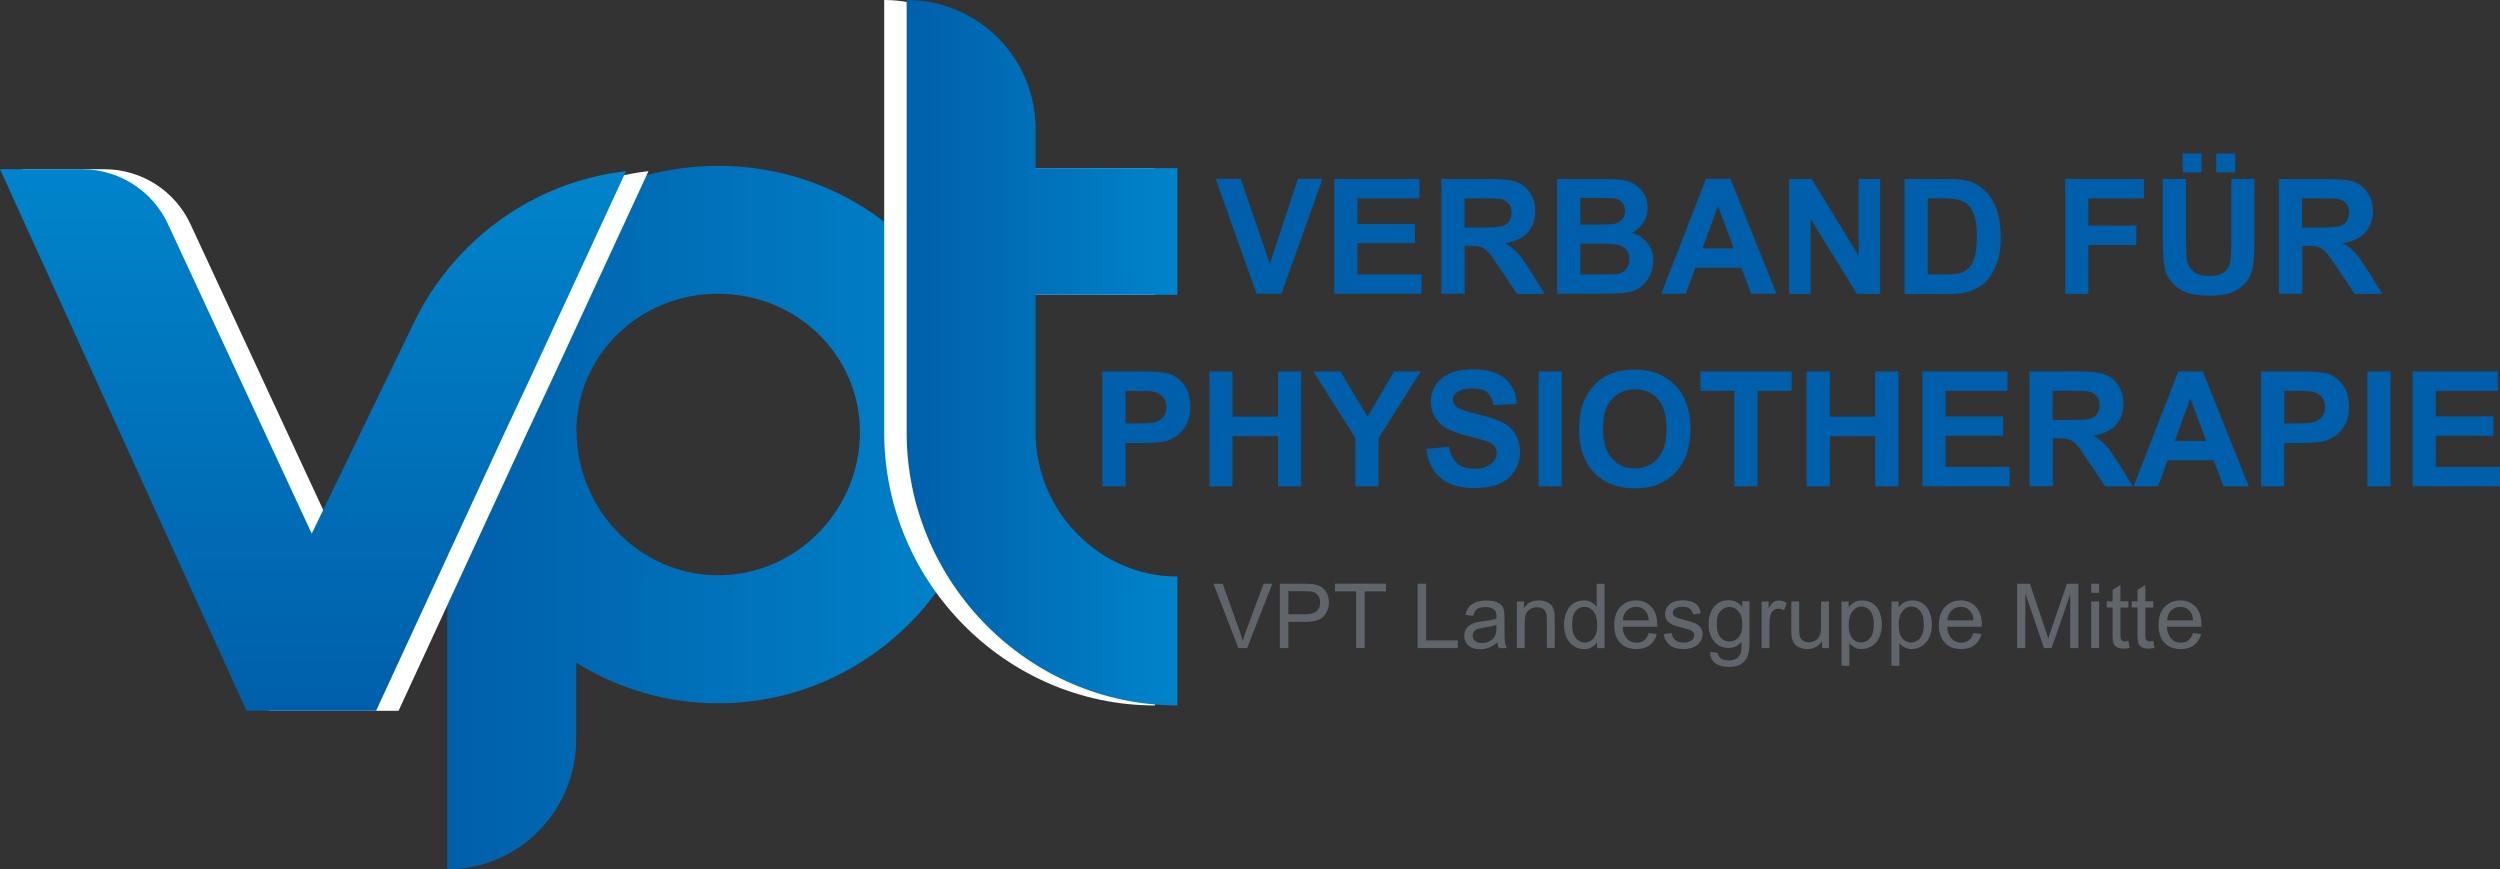 <?xml version="1.0" encoding="UTF-8"?>
<svg xmlns="http://www.w3.org/2000/svg" xmlns:xlink="http://www.w3.org/1999/xlink" version="1.1" x="0px" y="0px" viewBox="0 0 222.63 77.41" style="enable-background:new 0 0 222.63 77.41;" xml:space="preserve">
<rect x="0" y="0" width="222.63" height="77.41" fill="#333333" stroke="none"/>
<style type="text/css">
	.st0{fill:#005FAA;}
	.st1{fill:url(#SVGID_1_);}
	.st2{fill:#FFFFFF;}
	.st3{fill:url(#SVGID_2_);}
	.st4{fill:url(#SVGID_3_);}
	.st5{fill:#5F656B;}
</style>
<g id="Ebene_2">
</g>
<g id="Ebene_1">
</g>
<g id="Ebene_3">
</g>
<g id="Ebene_6">
</g>
<g id="Ebene_4">
</g>
<g id="Ebene_4_Kopie">
	<g>
		<g>
			<g>
				<path class="st0" d="M111.9,26.16l-3.65-10.23h2.24l2.59,7.57l2.5-7.57h2.19l-3.66,10.23H111.9z"></path>
				<path class="st0" d="M118.82,26.16V15.94h7.58v1.73h-5.52v2.27h5.13v1.72h-5.13v2.78h5.71v1.72H118.82z"></path>
				<path class="st0" d="M128.35,26.16V15.94h4.35c1.09,0,1.89,0.09,2.38,0.28s0.89,0.51,1.19,0.98c0.3,0.47,0.45,1.01,0.45,1.61      c0,0.77-0.23,1.4-0.68,1.9s-1.13,0.81-2.02,0.94c0.45,0.26,0.81,0.55,1.11,0.86c0.29,0.31,0.68,0.87,1.18,1.66l1.25,2h-2.47      l-1.49-2.23c-0.53-0.79-0.89-1.3-1.09-1.5s-0.4-0.35-0.62-0.43c-0.22-0.08-0.56-0.12-1.04-0.12h-0.42v4.27H128.35z       M130.42,20.26h1.53c0.99,0,1.61-0.04,1.86-0.13c0.25-0.08,0.44-0.23,0.58-0.43c0.14-0.21,0.21-0.46,0.21-0.77      c0-0.34-0.09-0.62-0.28-0.83c-0.18-0.21-0.44-0.34-0.78-0.4c-0.17-0.02-0.67-0.04-1.51-0.04h-1.61V20.26z"></path>
				<path class="st0" d="M138.67,15.94h4.09c0.81,0,1.41,0.03,1.81,0.1c0.4,0.07,0.75,0.21,1.07,0.42s0.58,0.5,0.78,0.85      c0.21,0.36,0.31,0.75,0.31,1.2c0,0.48-0.13,0.92-0.39,1.32c-0.26,0.4-0.61,0.7-1.05,0.9c0.62,0.18,1.1,0.49,1.44,0.93      c0.33,0.44,0.5,0.95,0.5,1.54c0,0.46-0.11,0.92-0.32,1.36s-0.51,0.79-0.89,1.05c-0.37,0.26-0.84,0.42-1.38,0.48      c-0.34,0.04-1.17,0.06-2.49,0.07h-3.48V15.94z M140.73,17.64V20h1.35c0.8,0,1.3-0.01,1.5-0.04c0.35-0.04,0.63-0.16,0.83-0.37      s0.3-0.47,0.3-0.8c0-0.32-0.09-0.57-0.26-0.77s-0.43-0.32-0.78-0.36c-0.2-0.02-0.79-0.04-1.76-0.04H140.73z M140.73,21.71v2.73      h1.91c0.74,0,1.22-0.02,1.42-0.06c0.31-0.06,0.56-0.19,0.75-0.41c0.19-0.22,0.29-0.5,0.29-0.87c0-0.31-0.07-0.57-0.22-0.78      c-0.15-0.21-0.36-0.37-0.65-0.47c-0.28-0.1-0.89-0.15-1.83-0.15H140.73z"></path>
				<path class="st0" d="M158.2,26.16h-2.25l-0.89-2.32h-4.09l-0.84,2.32h-2.19l3.98-10.23h2.18L158.2,26.16z M154.4,22.12      l-1.41-3.79l-1.38,3.79H154.4z"></path>
				<path class="st0" d="M159.32,26.16V15.94h2.01l4.18,6.83v-6.83h1.92v10.23h-2.07l-4.12-6.67v6.67H159.32z"></path>
				<path class="st0" d="M169.6,15.94h3.77c0.85,0,1.5,0.06,1.95,0.2c0.6,0.18,1.11,0.49,1.54,0.94s0.75,1,0.98,1.66      c0.22,0.65,0.33,1.46,0.33,2.42c0,0.84-0.1,1.57-0.31,2.18c-0.26,0.74-0.62,1.35-1.09,1.81c-0.36,0.35-0.84,0.62-1.45,0.82      c-0.46,0.14-1.07,0.22-1.83,0.22h-3.89V15.94z M171.67,17.67v6.77h1.54c0.58,0,0.99-0.03,1.25-0.1      c0.33-0.08,0.61-0.23,0.83-0.43s0.4-0.53,0.54-0.99c0.14-0.46,0.21-1.08,0.21-1.87c0-0.79-0.07-1.4-0.21-1.82      c-0.14-0.42-0.33-0.75-0.59-0.99c-0.25-0.24-0.57-0.4-0.96-0.48c-0.29-0.07-0.85-0.1-1.7-0.1H171.67z"></path>
				<path class="st0" d="M183.91,26.16V15.94h7.01v1.73h-4.95v2.42h4.27v1.73h-4.27v4.35H183.91z"></path>
				<path class="st0" d="M192.61,15.94h2.06v5.54c0,0.88,0.03,1.45,0.08,1.71c0.09,0.42,0.3,0.75,0.63,1.01      c0.33,0.25,0.79,0.38,1.36,0.38c0.59,0,1.03-0.12,1.33-0.36c0.3-0.24,0.48-0.53,0.54-0.88s0.09-0.93,0.09-1.74v-5.66h2.06v5.37      c0,1.23-0.06,2.1-0.17,2.6c-0.11,0.51-0.32,0.93-0.62,1.28s-0.7,0.63-1.2,0.83c-0.5,0.21-1.16,0.31-1.97,0.31      c-0.98,0-1.72-0.11-2.22-0.34s-0.9-0.52-1.2-0.88s-0.49-0.74-0.58-1.13c-0.13-0.59-0.2-1.45-0.2-2.59V15.94z M194.37,15.35      v-1.68h1.68v1.68H194.37z M197.36,15.35v-1.68h1.69v1.68H197.36z"></path>
				<path class="st0" d="M202.94,26.16V15.94h4.35c1.09,0,1.89,0.09,2.38,0.28c0.5,0.18,0.89,0.51,1.19,0.98      c0.3,0.47,0.45,1.01,0.45,1.61c0,0.77-0.23,1.4-0.68,1.9c-0.45,0.5-1.13,0.81-2.02,0.94c0.45,0.26,0.82,0.55,1.11,0.86      c0.29,0.31,0.68,0.87,1.18,1.66l1.25,2h-2.47l-1.49-2.23c-0.53-0.79-0.89-1.3-1.09-1.5s-0.4-0.35-0.62-0.43      c-0.22-0.08-0.56-0.12-1.04-0.12h-0.42v4.27H202.94z M205.01,20.26h1.53c0.99,0,1.61-0.04,1.86-0.13      c0.25-0.08,0.44-0.23,0.58-0.43c0.14-0.21,0.21-0.46,0.21-0.77c0-0.34-0.09-0.62-0.28-0.83c-0.18-0.21-0.44-0.34-0.78-0.4      c-0.17-0.02-0.67-0.04-1.51-0.04h-1.61V20.26z"></path>
				<path class="st0" d="M98.17,43.31V33.08h3.31c1.26,0,2.07,0.05,2.46,0.15c0.59,0.15,1.08,0.49,1.47,1      c0.4,0.51,0.59,1.18,0.59,1.99c0,0.63-0.11,1.16-0.34,1.58s-0.52,0.76-0.87,1.01c-0.35,0.24-0.71,0.41-1.07,0.49      c-0.49,0.1-1.21,0.15-2.14,0.15h-1.35v3.86H98.17z M100.23,34.81v2.9h1.13c0.81,0,1.36-0.05,1.63-0.16      c0.27-0.11,0.49-0.27,0.65-0.5c0.16-0.23,0.23-0.49,0.23-0.8c0-0.37-0.11-0.68-0.33-0.92c-0.22-0.24-0.5-0.39-0.83-0.45      c-0.25-0.05-0.74-0.07-1.49-0.07H100.23z"></path>
				<path class="st0" d="M107.7,43.31V33.08h2.06v4.02h4.05v-4.02h2.06v10.23h-2.06v-4.47h-4.05v4.47H107.7z"></path>
				<path class="st0" d="M120.7,43.31V39l-3.75-5.92h2.42l2.41,4.04l2.36-4.04h2.38l-3.76,5.94v4.29H120.7z"></path>
				<path class="st0" d="M127.02,39.98l2.01-0.2c0.12,0.67,0.37,1.17,0.74,1.49c0.37,0.32,0.87,0.47,1.5,0.47      c0.66,0,1.17-0.14,1.5-0.42c0.34-0.28,0.51-0.61,0.51-0.99c0-0.24-0.07-0.45-0.21-0.62c-0.14-0.17-0.39-0.32-0.74-0.44      c-0.24-0.08-0.79-0.23-1.65-0.45c-1.11-0.27-1.88-0.61-2.33-1.01c-0.63-0.56-0.94-1.25-0.94-2.06c0-0.52,0.15-1.01,0.44-1.46      s0.72-0.8,1.28-1.04c0.56-0.24,1.23-0.36,2.01-0.36c1.28,0,2.25,0.28,2.9,0.84c0.65,0.56,0.99,1.31,1.02,2.25l-2.06,0.09      c-0.09-0.53-0.28-0.9-0.57-1.13c-0.29-0.23-0.73-0.35-1.31-0.35c-0.6,0-1.07,0.12-1.41,0.37c-0.22,0.16-0.33,0.37-0.33,0.63      c0,0.24,0.1,0.45,0.31,0.62c0.26,0.22,0.89,0.45,1.9,0.68s1.75,0.48,2.23,0.74c0.48,0.25,0.86,0.6,1.13,1.04      c0.27,0.44,0.41,0.98,0.41,1.63c0,0.59-0.16,1.13-0.49,1.65c-0.33,0.51-0.79,0.89-1.38,1.14c-0.6,0.25-1.34,0.37-2.23,0.37      c-1.29,0-2.29-0.3-2.98-0.9S127.15,41.12,127.02,39.98z"></path>
				<path class="st0" d="M137.01,43.31V33.08h2.06v10.23H137.01z"></path>
				<path class="st0" d="M140.62,38.25c0-1.04,0.16-1.92,0.47-2.62c0.23-0.52,0.55-0.99,0.95-1.4c0.4-0.41,0.84-0.72,1.32-0.92      c0.64-0.27,1.37-0.4,2.2-0.4c1.51,0,2.71,0.47,3.62,1.4c0.9,0.93,1.36,2.23,1.36,3.9c0,1.65-0.45,2.94-1.35,3.88      c-0.9,0.93-2.1,1.4-3.6,1.4c-1.52,0-2.73-0.46-3.63-1.39S140.62,39.88,140.62,38.25z M142.75,38.19c0,1.16,0.27,2.04,0.8,2.63      c0.53,0.6,1.21,0.9,2.04,0.9c0.82,0,1.5-0.3,2.03-0.89c0.53-0.59,0.79-1.48,0.79-2.67c0-1.17-0.26-2.05-0.77-2.62      c-0.51-0.58-1.2-0.87-2.05-0.87c-0.85,0-1.54,0.29-2.06,0.88C143.01,36.13,142.75,37.01,142.75,38.19z"></path>
				<path class="st0" d="M154.45,43.31v-8.5h-3.03v-1.73h8.13v1.73h-3.03v8.5H154.45z"></path>
				<path class="st0" d="M160.88,43.31V33.08h2.07v4.02h4.04v-4.02h2.07v10.23h-2.07v-4.47h-4.04v4.47H160.88z"></path>
				<path class="st0" d="M171.19,43.31V33.08h7.58v1.73h-5.52v2.27h5.13v1.72h-5.13v2.78h5.71v1.72H171.19z"></path>
				<path class="st0" d="M180.73,43.31V33.08h4.35c1.09,0,1.89,0.09,2.38,0.28c0.5,0.18,0.89,0.51,1.19,0.98      c0.3,0.47,0.45,1.01,0.45,1.61c0,0.77-0.23,1.4-0.68,1.9c-0.45,0.5-1.13,0.81-2.02,0.94c0.45,0.26,0.82,0.55,1.11,0.86      c0.29,0.31,0.68,0.87,1.18,1.66l1.25,2h-2.47l-1.49-2.23c-0.53-0.79-0.89-1.3-1.09-1.5s-0.4-0.35-0.62-0.43      c-0.22-0.08-0.56-0.12-1.04-0.12h-0.42v4.27H180.73z M182.79,37.4h1.53c0.99,0,1.61-0.04,1.86-0.13      c0.25-0.08,0.44-0.23,0.58-0.43c0.14-0.21,0.21-0.46,0.21-0.77c0-0.34-0.09-0.62-0.28-0.83c-0.18-0.21-0.44-0.34-0.78-0.4      c-0.17-0.02-0.67-0.04-1.51-0.04h-1.61V37.4z"></path>
				<path class="st0" d="M200.26,43.31h-2.25l-0.89-2.32h-4.09l-0.84,2.32H190l3.98-10.23h2.18L200.26,43.31z M196.46,39.26      l-1.41-3.79l-1.38,3.79H196.46z"></path>
				<path class="st0" d="M201.35,43.31V33.08h3.31c1.26,0,2.07,0.05,2.46,0.15c0.59,0.15,1.08,0.49,1.47,1      c0.4,0.51,0.59,1.18,0.59,1.99c0,0.63-0.11,1.16-0.34,1.58c-0.23,0.43-0.52,0.76-0.87,1.01c-0.35,0.24-0.71,0.41-1.07,0.49      c-0.49,0.1-1.21,0.15-2.14,0.15h-1.35v3.86H201.35z M203.42,34.81v2.9h1.13c0.81,0,1.36-0.05,1.63-0.16      c0.27-0.11,0.49-0.27,0.65-0.5c0.16-0.23,0.23-0.49,0.23-0.8c0-0.37-0.11-0.68-0.33-0.92c-0.22-0.24-0.5-0.39-0.83-0.45      c-0.25-0.05-0.74-0.07-1.49-0.07H203.42z"></path>
				<path class="st0" d="M210.82,43.31V33.08h2.06v10.23H210.82z"></path>
				<path class="st0" d="M214.85,43.31V33.08h7.58v1.73h-5.52v2.27h5.13v1.72h-5.13v2.78h5.71v1.72H214.85z"></path>
			</g>
		</g>
		<linearGradient id="SVGID_1_" gradientUnits="userSpaceOnUse" x1="39.823" y1="46.088" x2="88.053" y2="46.088">
			<stop offset="0" style="stop-color:#005FAA"></stop>
			<stop offset="1" style="stop-color:#0084CB"></stop>
		</linearGradient>
		<path class="st1" d="M63.95,14.77c-13.26,0-24.06,10.5-24.11,23.65h-0.01v38.99c6.34,0,11.48-5.18,11.48-11.57v-6.83    c3.68,2.29,8.01,3.62,12.64,3.62c13.3,0,24.1-10.92,24.1-24.11S77.24,14.77,63.95,14.77z M76.58,38.51    c-0.01,6.91-5.66,12.72-12.63,12.72c-6.98,0-12.6-5.87-12.6-12.85h-0.03c0.07-6.86,5.69-12.22,12.62-12.22    C70.92,26.16,76.58,31.59,76.58,38.51L76.58,38.51z"></path>
		<path class="st2" d="M102.85,26.25V14.97H90.22v-3.49C90.22,5.14,85.08,0,78.74,0v38.51c0,13.3,10.82,24.31,24.11,24.31V51.34    c-6.98,0-12.63-5.86-12.63-12.83V26.25H102.85z"></path>
		<path class="st2" d="M38.79,28.88l-9.03,18.64l-12.8-27.56c-1.38-2.98-4.37-4.89-7.66-4.89H2L23.96,63.3h5.8h5.73l11.28-24.41    l2.43-5.18l8.55-18.47C49.34,16.22,42.27,21.53,38.79,28.88z"></path>
		<linearGradient id="SVGID_2_" gradientUnits="userSpaceOnUse" x1="80.736" y1="31.413" x2="104.849" y2="31.413">
			<stop offset="0" style="stop-color:#005FAA"></stop>
			<stop offset="1" style="stop-color:#0084CB"></stop>
		</linearGradient>
		<path class="st3" d="M104.85,26.25V14.97H92.22v-3.49C92.22,5.14,87.08,0,80.74,0v38.51c0,13.3,10.82,24.31,24.11,24.31V51.34    c-6.98,0-12.63-5.86-12.63-12.83V26.25H104.85z"></path>
		<linearGradient id="SVGID_3_" gradientUnits="userSpaceOnUse" x1="27.873" y1="63.298" x2="27.873" y2="15.07">
			<stop offset="0" style="stop-color:#005FAA"></stop>
			<stop offset="1" style="stop-color:#0084CB"></stop>
		</linearGradient>
		<path class="st4" d="M36.79,28.88l-9.03,18.64l-12.8-27.56c-1.38-2.98-4.37-4.89-7.66-4.89H0L21.96,63.3h5.8h5.73l11.28-24.41    l2.43-5.18l8.55-18.47C47.34,16.22,40.27,21.53,36.79,28.88z"></path>
	</g>
	<g>
		<g>
			<path class="st5" d="M110.28,57.71l-2.22-5.73h0.82l1.49,4.16c0.12,0.33,0.22,0.65,0.3,0.94c0.09-0.31,0.19-0.62,0.31-0.94     l1.55-4.16h0.77l-2.24,5.73H110.28z"></path>
			<path class="st5" d="M113.97,57.71v-5.73h2.16c0.38,0,0.67,0.02,0.87,0.05c0.28,0.05,0.52,0.14,0.71,0.27s0.34,0.32,0.46,0.55     s0.17,0.5,0.17,0.78c0,0.49-0.16,0.9-0.46,1.24s-0.87,0.51-1.68,0.51h-1.47v2.33H113.97z M114.73,54.7h1.48     c0.49,0,0.84-0.09,1.04-0.27s0.31-0.44,0.31-0.77c0-0.24-0.06-0.45-0.18-0.62s-0.28-0.28-0.48-0.34     c-0.13-0.03-0.36-0.05-0.71-0.05h-1.46V54.7z"></path>
			<path class="st5" d="M120.77,57.71v-5.05h-1.89v-0.68h4.54v0.68h-1.89v5.05H120.77z"></path>
			<path class="st5" d="M126.24,57.71v-5.73H127v5.05h2.82v0.68H126.24z"></path>
			<path class="st5" d="M133.34,57.2c-0.26,0.22-0.51,0.38-0.75,0.47s-0.5,0.14-0.78,0.14c-0.46,0-0.81-0.11-1.05-0.33     s-0.37-0.51-0.37-0.85c0-0.2,0.05-0.39,0.14-0.56s0.21-0.3,0.36-0.4s0.32-0.18,0.51-0.23c0.14-0.04,0.35-0.07,0.62-0.11     c0.57-0.07,0.99-0.15,1.25-0.24c0-0.1,0-0.16,0-0.18c0-0.29-0.07-0.49-0.2-0.61c-0.18-0.16-0.45-0.24-0.8-0.24     c-0.33,0-0.58,0.06-0.73,0.17s-0.27,0.32-0.35,0.62l-0.69-0.09c0.06-0.29,0.17-0.53,0.31-0.71s0.35-0.32,0.62-0.42     s0.58-0.15,0.94-0.15c0.35,0,0.64,0.04,0.86,0.12s0.38,0.19,0.49,0.31s0.18,0.29,0.22,0.48c0.02,0.12,0.04,0.34,0.04,0.65v0.94     c0,0.65,0.01,1.07,0.04,1.24s0.09,0.34,0.18,0.5h-0.73C133.41,57.56,133.36,57.39,133.34,57.2z M133.28,55.63     c-0.25,0.1-0.64,0.19-1.15,0.27c-0.29,0.04-0.49,0.09-0.61,0.14s-0.21,0.13-0.28,0.23s-0.1,0.21-0.1,0.33     c0,0.19,0.07,0.34,0.21,0.47s0.35,0.19,0.62,0.19c0.27,0,0.51-0.06,0.72-0.18s0.37-0.28,0.46-0.49c0.08-0.16,0.11-0.39,0.11-0.7     V55.63z"></path>
			<path class="st5" d="M135.08,57.71v-4.15h0.63v0.59c0.3-0.46,0.75-0.68,1.32-0.68c0.25,0,0.48,0.04,0.69,0.13     s0.37,0.21,0.47,0.35s0.18,0.32,0.22,0.52c0.03,0.13,0.04,0.36,0.04,0.68v2.55h-0.7v-2.52c0-0.29-0.03-0.5-0.08-0.64     s-0.15-0.26-0.29-0.34s-0.3-0.13-0.49-0.13c-0.3,0-0.56,0.1-0.78,0.29s-0.33,0.55-0.33,1.08v2.27H135.08z"></path>
			<path class="st5" d="M142.22,57.71v-0.52c-0.26,0.41-0.65,0.62-1.16,0.62c-0.33,0-0.63-0.09-0.91-0.27s-0.49-0.44-0.64-0.76     s-0.23-0.7-0.23-1.13c0-0.41,0.07-0.79,0.21-1.13s0.34-0.6,0.62-0.78s0.58-0.27,0.93-0.27c0.25,0,0.47,0.05,0.67,0.16     s0.35,0.24,0.48,0.41v-2.05h0.7v5.73H142.22z M140,55.64c0,0.53,0.11,0.93,0.34,1.19s0.49,0.39,0.79,0.39     c0.31,0,0.57-0.12,0.78-0.38s0.32-0.63,0.32-1.15c0-0.57-0.11-0.98-0.33-1.25s-0.49-0.4-0.81-0.4c-0.31,0-0.57,0.13-0.78,0.38     S140,55.09,140,55.64z"></path>
			<path class="st5" d="M146.82,56.37l0.73,0.09c-0.11,0.42-0.33,0.75-0.64,0.99s-0.71,0.35-1.19,0.35c-0.61,0-1.09-0.19-1.44-0.56     s-0.53-0.9-0.53-1.57c0-0.7,0.18-1.24,0.54-1.62s0.83-0.58,1.4-0.58c0.55,0,1.01,0.19,1.36,0.57s0.53,0.91,0.53,1.59     c0,0.04,0,0.1,0,0.19h-3.09c0.03,0.46,0.16,0.8,0.39,1.05s0.52,0.36,0.87,0.36c0.26,0,0.48-0.07,0.66-0.2     S146.72,56.67,146.82,56.37z M144.51,55.24h2.32c-0.03-0.35-0.12-0.61-0.27-0.79c-0.22-0.27-0.51-0.41-0.87-0.41     c-0.32,0-0.59,0.11-0.81,0.32S144.54,54.87,144.51,55.24z"></path>
			<path class="st5" d="M148.15,56.47l0.7-0.11c0.04,0.28,0.15,0.49,0.33,0.64s0.43,0.22,0.75,0.22c0.32,0,0.56-0.07,0.72-0.2     s0.23-0.29,0.23-0.46c0-0.16-0.07-0.28-0.21-0.38c-0.1-0.06-0.34-0.14-0.72-0.24c-0.52-0.13-0.87-0.24-1.07-0.34     s-0.35-0.23-0.45-0.39s-0.15-0.35-0.15-0.56c0-0.19,0.04-0.36,0.13-0.51s0.2-0.29,0.35-0.39c0.11-0.08,0.26-0.15,0.45-0.21     s0.39-0.08,0.61-0.08c0.33,0,0.61,0.05,0.86,0.14s0.43,0.22,0.54,0.38s0.2,0.38,0.24,0.64l-0.69,0.09     c-0.03-0.21-0.12-0.38-0.27-0.5s-0.36-0.18-0.63-0.18c-0.32,0-0.55,0.05-0.69,0.16s-0.21,0.23-0.21,0.38     c0,0.09,0.03,0.17,0.09,0.25c0.06,0.08,0.15,0.14,0.27,0.19c0.07,0.03,0.28,0.09,0.62,0.18c0.5,0.13,0.84,0.24,1.04,0.33     s0.35,0.21,0.46,0.37s0.17,0.36,0.17,0.6c0,0.23-0.07,0.46-0.21,0.66s-0.33,0.37-0.59,0.48s-0.55,0.17-0.88,0.17     c-0.54,0-0.95-0.11-1.23-0.34S148.23,56.91,148.15,56.47z"></path>
			<path class="st5" d="M152.3,58.05l0.68,0.1c0.03,0.21,0.11,0.37,0.24,0.46c0.17,0.13,0.41,0.2,0.71,0.2     c0.33,0,0.58-0.06,0.75-0.2s0.3-0.31,0.36-0.55c0.04-0.14,0.05-0.44,0.05-0.9c-0.31,0.36-0.69,0.54-1.15,0.54     c-0.57,0-1.01-0.21-1.32-0.62s-0.47-0.9-0.47-1.48c0-0.4,0.07-0.76,0.21-1.1s0.35-0.59,0.62-0.78s0.59-0.27,0.96-0.27     c0.49,0,0.89,0.2,1.21,0.59v-0.5h0.65v3.59c0,0.65-0.07,1.1-0.2,1.37S155.28,59,155,59.16s-0.64,0.23-1.05,0.23     c-0.5,0-0.89-0.11-1.2-0.33S152.29,58.5,152.3,58.05z M152.88,55.56c0,0.54,0.11,0.94,0.32,1.19s0.49,0.38,0.81,0.38     c0.32,0,0.59-0.12,0.81-0.37s0.33-0.64,0.33-1.17c0-0.51-0.11-0.89-0.34-1.15s-0.5-0.39-0.81-0.39c-0.31,0-0.58,0.13-0.8,0.38     S152.88,55.06,152.88,55.56z"></path>
			<path class="st5" d="M156.87,57.71v-4.15h0.63v0.63c0.16-0.29,0.31-0.49,0.45-0.58s0.29-0.14,0.45-0.14     c0.24,0,0.48,0.08,0.72,0.23l-0.24,0.65c-0.17-0.1-0.34-0.15-0.52-0.15c-0.15,0-0.29,0.05-0.41,0.14s-0.21,0.22-0.26,0.38     c-0.08,0.25-0.12,0.52-0.12,0.82v2.17H156.87z"></path>
			<path class="st5" d="M162.26,57.71V57.1c-0.32,0.47-0.76,0.7-1.32,0.7c-0.25,0-0.47-0.05-0.69-0.14s-0.37-0.21-0.47-0.35     s-0.17-0.32-0.22-0.52c-0.03-0.14-0.04-0.36-0.04-0.66v-2.57h0.7v2.3c0,0.37,0.01,0.62,0.04,0.74c0.04,0.19,0.14,0.33,0.28,0.44     s0.32,0.16,0.53,0.16s0.41-0.05,0.59-0.16s0.32-0.26,0.39-0.44s0.12-0.46,0.12-0.81v-2.22h0.7v4.15H162.26z"></path>
			<path class="st5" d="M163.99,59.3v-5.74h0.64v0.54c0.15-0.21,0.32-0.37,0.51-0.47s0.42-0.16,0.69-0.16     c0.35,0,0.67,0.09,0.94,0.27s0.48,0.44,0.61,0.77s0.21,0.7,0.21,1.09c0,0.42-0.08,0.81-0.23,1.15s-0.37,0.6-0.66,0.78     s-0.6,0.27-0.92,0.27c-0.23,0-0.44-0.05-0.63-0.15s-0.34-0.22-0.46-0.38v2.02H163.99z M164.63,55.66c0,0.53,0.11,0.93,0.32,1.18     s0.48,0.38,0.79,0.38c0.31,0,0.58-0.13,0.8-0.4s0.33-0.67,0.33-1.23c0-0.53-0.11-0.92-0.33-1.19s-0.48-0.39-0.78-0.39     c-0.3,0-0.56,0.14-0.79,0.42S164.63,55.12,164.63,55.66z"></path>
			<path class="st5" d="M168.44,59.3v-5.74h0.64v0.54c0.15-0.21,0.32-0.37,0.51-0.47s0.42-0.16,0.69-0.16     c0.35,0,0.67,0.09,0.94,0.27s0.48,0.44,0.61,0.77s0.21,0.7,0.21,1.09c0,0.42-0.08,0.81-0.23,1.15s-0.37,0.6-0.66,0.78     s-0.6,0.27-0.92,0.27c-0.23,0-0.44-0.05-0.63-0.15s-0.34-0.22-0.46-0.38v2.02H168.44z M169.08,55.66c0,0.53,0.11,0.93,0.32,1.18     s0.48,0.38,0.79,0.38c0.31,0,0.58-0.13,0.8-0.4s0.33-0.67,0.33-1.23c0-0.53-0.11-0.92-0.33-1.19s-0.48-0.39-0.78-0.39     c-0.3,0-0.56,0.14-0.79,0.42S169.08,55.12,169.08,55.66z"></path>
			<path class="st5" d="M175.73,56.37l0.73,0.09c-0.11,0.42-0.33,0.75-0.64,0.99s-0.71,0.35-1.19,0.35c-0.61,0-1.09-0.19-1.44-0.56     s-0.53-0.9-0.53-1.57c0-0.7,0.18-1.24,0.54-1.62s0.83-0.58,1.4-0.58c0.55,0,1.01,0.19,1.36,0.57s0.53,0.91,0.53,1.59     c0,0.04,0,0.1,0,0.19h-3.09c0.03,0.46,0.16,0.8,0.39,1.05s0.52,0.36,0.87,0.36c0.26,0,0.48-0.07,0.66-0.2     S175.63,56.67,175.73,56.37z M173.42,55.24h2.32c-0.03-0.35-0.12-0.61-0.27-0.79c-0.22-0.27-0.51-0.41-0.87-0.41     c-0.32,0-0.59,0.11-0.81,0.32S173.45,54.87,173.42,55.24z"></path>
			<path class="st5" d="M179.63,57.71v-5.73h1.14l1.36,4.05c0.12,0.38,0.22,0.66,0.27,0.85c0.07-0.21,0.17-0.51,0.3-0.92l1.37-3.98     h1.02v5.73h-0.73v-4.79l-1.66,4.79h-0.68l-1.66-4.88v4.88H179.63z"></path>
			<path class="st5" d="M186.23,52.79v-0.81h0.7v0.81H186.23z M186.23,57.71v-4.15h0.7v4.15H186.23z"></path>
			<path class="st5" d="M189.54,57.08l0.1,0.62c-0.2,0.04-0.38,0.06-0.53,0.06c-0.25,0-0.45-0.04-0.59-0.12s-0.24-0.19-0.3-0.32     s-0.09-0.41-0.09-0.83v-2.39h-0.52v-0.55h0.52v-1.03l0.7-0.42v1.45h0.71v0.55h-0.71v2.43c0,0.2,0.01,0.33,0.04,0.39     s0.07,0.1,0.12,0.14s0.14,0.05,0.24,0.05C189.31,57.11,189.41,57.1,189.54,57.08z"></path>
			<path class="st5" d="M191.76,57.08l0.1,0.62c-0.2,0.04-0.38,0.06-0.53,0.06c-0.25,0-0.45-0.04-0.59-0.12s-0.24-0.19-0.3-0.32     s-0.09-0.41-0.09-0.83v-2.39h-0.52v-0.55h0.52v-1.03l0.7-0.42v1.45h0.71v0.55h-0.71v2.43c0,0.2,0.01,0.33,0.04,0.39     s0.07,0.1,0.12,0.14s0.14,0.05,0.24,0.05C191.53,57.11,191.64,57.1,191.76,57.08z"></path>
			<path class="st5" d="M195.29,56.37l0.73,0.09c-0.11,0.42-0.33,0.75-0.64,0.99s-0.71,0.35-1.19,0.35c-0.61,0-1.09-0.19-1.44-0.56     s-0.53-0.9-0.53-1.57c0-0.7,0.18-1.24,0.54-1.62s0.83-0.58,1.4-0.58c0.55,0,1.01,0.19,1.36,0.57s0.53,0.91,0.53,1.59     c0,0.04,0,0.1,0,0.19h-3.09c0.03,0.46,0.16,0.8,0.39,1.05s0.52,0.36,0.87,0.36c0.26,0,0.48-0.07,0.66-0.2     S195.18,56.67,195.29,56.37z M192.98,55.24h2.32c-0.03-0.35-0.12-0.61-0.27-0.79c-0.22-0.27-0.51-0.41-0.87-0.41     c-0.32,0-0.59,0.11-0.81,0.32S193.01,54.87,192.98,55.24z"></path>
		</g>
	</g>
</g>
</svg>
